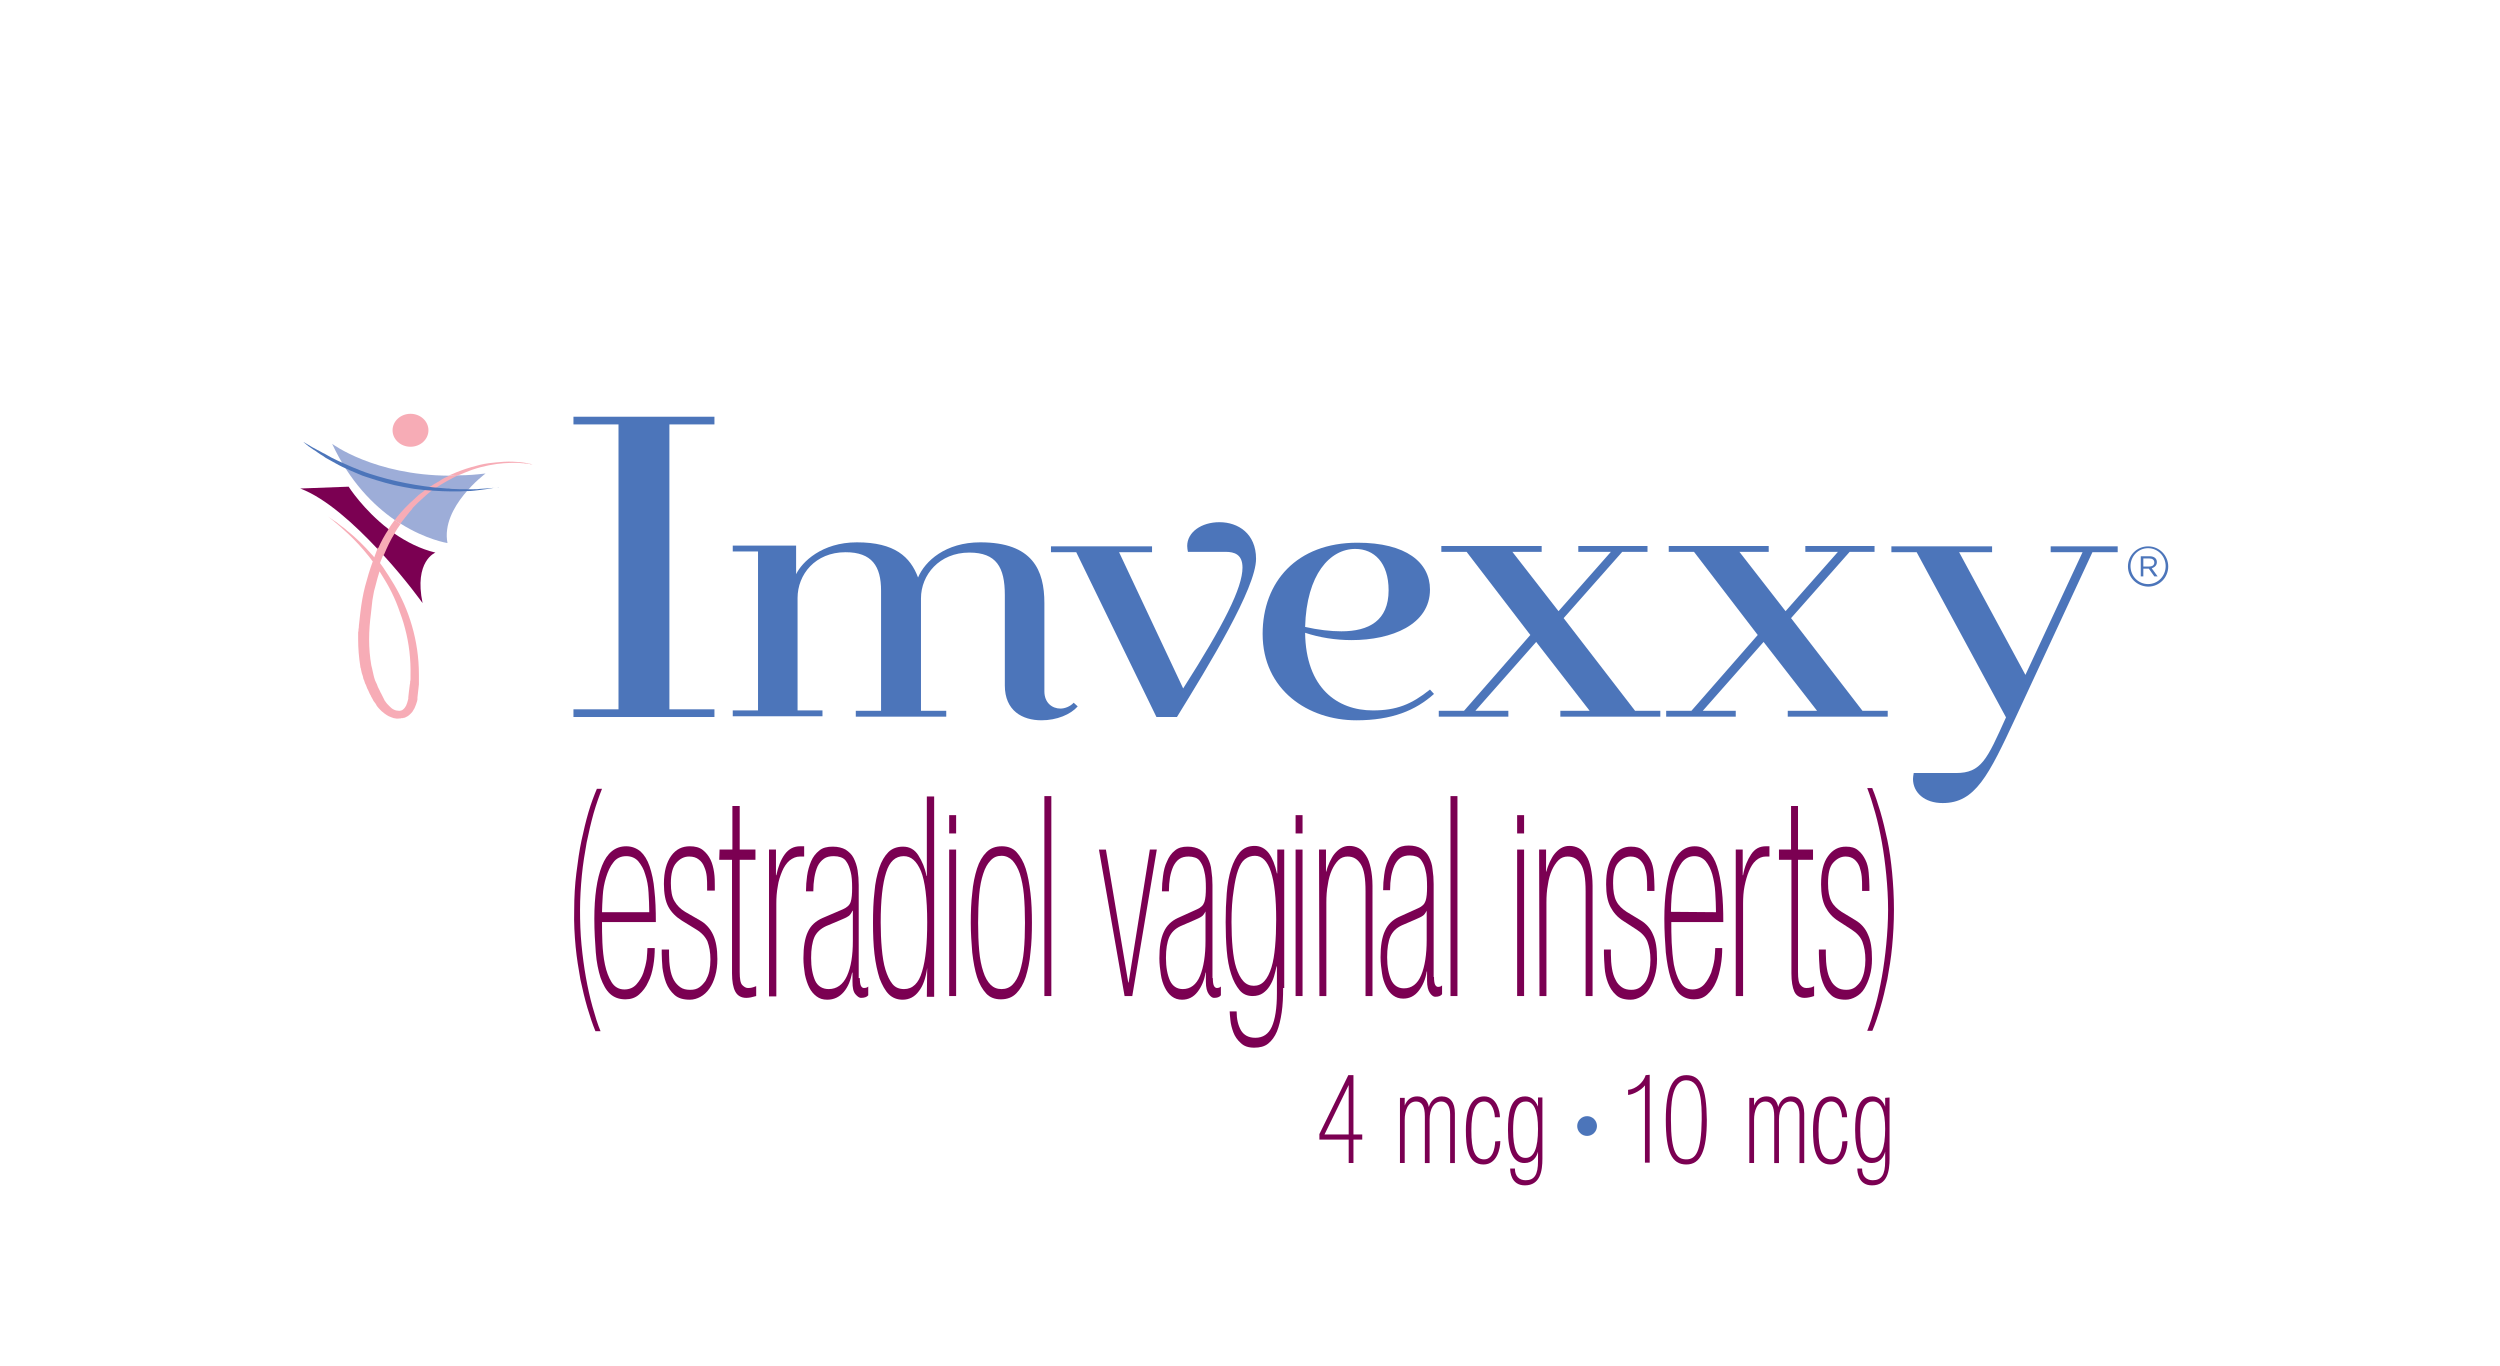<?xml version="1.0" encoding="utf-8"?>
<!-- Generator: Adobe Illustrator 23.0.3, SVG Export Plug-In . SVG Version: 6.00 Build 0)  -->
<svg version="1.1" id="Dual_Dose" xmlns="http://www.w3.org/2000/svg" xmlns:xlink="http://www.w3.org/1999/xlink" x="0px" y="0px"
	 viewBox="0 0 682.7 373" style="enable-background:new 0 0 682.7 373;" xml:space="preserve">
<style type="text/css">
	.st0{fill:#7B0052;}
	.st1{fill:#4C75BA;}
	.st2{fill:none;}
	.st3{fill:#9DADD8;}
	.st4{fill:#F7ACB6;}
</style>
<g>
	<path class="st0" d="M369.6,293.6h-1.4l-7.9,16.1v1.5h8v6.4h1.3v-6.4h2.4v-1.4h-2.4V293.6z M361.7,309.8l6.6-13.5v13.5H361.7z"/>
	<path class="st0" d="M393.7,299.4c-2,0-3.2,1.6-3.5,2.9c-0.4-1.9-1.4-2.9-3.2-2.9c-1.6,0-2.8,0.9-3.4,2.5v-2.1h-1.3v17.8h1.3v-11.8
		c0-2.4,0.8-5,3.1-5c1.6,0,2.4,1.3,2.4,4.1v12.7h1.3v-11.8c0-3.1,1.2-5,3.2-5c1.5,0,2.4,1.3,2.4,3.5v13.3h1.3V304
		C397.3,301,396,299.4,393.7,299.4z"/>
	<path class="st0" d="M408.3,311.7c0,0,0,4.9-3,4.9c-2.5,0-3.5-2.4-3.5-7.9c0-5.4,1.1-7.9,3.5-7.9s2.9,3.3,2.9,4.2v0.1h1.4V305
		c0-1.4-0.8-5.6-4.3-5.6c-3.3,0-5,3.1-5,9.2c0,4.4,0.5,9.4,4.8,9.4c3.8,0,4.6-4.5,4.6-6.3v-0.1L408.3,311.7L408.3,311.7z"/>
	<path class="st0" d="M420,302.2c-0.7-1.8-1.9-2.8-3.5-2.8c-4.2,0-4.7,4.9-4.7,9.2c0,6,1.5,9,4.5,9c2.3,0,3.3-1.6,3.7-3.1v2.6
		c0,3.7-1,5.2-3.4,5.2c-1.8,0-2.9-1.2-2.9-3.1v-0.1h-1.3v0.1c0,0.7,0.2,4.5,4,4.5c4.2,0,4.8-3.9,4.8-7.3v-16.7H420V302.2z
		 M420,308.3c0,5.3-1.1,7.9-3.4,7.9s-3.4-2.4-3.4-7.6c0-6.9,1.9-7.8,3.5-7.8C418.9,300.8,420,303.3,420,308.3z"/>
	<path class="st0" d="M449.4,293.6c-0.6,2-2.7,3.8-4.7,4h-0.1v1.4h0.1c1.5-0.2,3.5-1.3,4.5-2.6v21.1h1.3v-24L449.4,293.6
		L449.4,293.6z"/>
	<path class="st0" d="M460.5,293.6c-3.8,0-5.6,3.9-5.6,12.2c0,8.7,1.6,12.2,5.6,12.2c3.9,0,5.6-3.7,5.6-12.2
		C466,297,464.5,293.6,460.5,293.6z M460.5,316.6c-2.6,0-4.2-1.8-4.2-10.8c0-3.5,0-10.8,4.2-10.8s4.2,6.5,4.2,10.8
		C464.6,314.7,463,316.6,460.5,316.6z"/>
	<path class="st0" d="M489.1,299.4c-2,0-3.2,1.6-3.5,2.9c-0.4-1.9-1.4-2.9-3.2-2.9c-1.6,0-2.8,0.9-3.4,2.5v-2.1h-1.3v17.8h1.3v-11.8
		c0-2.4,0.8-5,3.1-5c1.6,0,2.4,1.3,2.4,4.1v12.7h1.3v-11.8c0-3.1,1.2-5,3.2-5c1.5,0,2.4,1.3,2.4,3.5v13.3h1.3V304
		C492.6,301,491.4,299.4,489.1,299.4z"/>
	<path class="st0" d="M503.1,311.7c0,0,0,4.9-3,4.9c-2.5,0-3.5-2.4-3.5-7.9c0-5.4,1.1-7.9,3.5-7.9s2.9,3.3,2.9,4.2v0.1h1.4V305
		c0-1.4-0.8-5.6-4.3-5.6c-3.3,0-5,3.1-5,9.2c0,4.4,0.5,9.4,4.8,9.4c3.8,0,4.6-4.5,4.6-6.3v-0.1L503.1,311.7L503.1,311.7z"/>
	<path class="st0" d="M514.8,299.8v2.4c-0.7-1.8-1.9-2.8-3.5-2.8c-4.2,0-4.7,4.9-4.7,9.2c0,6,1.5,9,4.5,9c2.3,0,3.3-1.6,3.7-3.1v2.6
		c0,3.7-1,5.2-3.4,5.2c-1.8,0-2.9-1.2-2.9-3.1v-0.1h-1.3v0.1c0,0.7,0.2,4.5,4,4.5c4.2,0,4.8-3.9,4.8-7.3v-16.7L514.8,299.8
		L514.8,299.8z M514.8,308.3c0,5.3-1.1,7.9-3.4,7.9c-2.3,0-3.4-2.4-3.4-7.6c0-6.9,1.9-7.8,3.5-7.8
		C513.7,300.8,514.8,303.3,514.8,308.3z"/>
</g>
<path class="st0" d="M162.6,281.6c-0.8-1.9-1.5-4.1-2.2-6.4c-0.7-2.4-1.3-4.9-1.9-7.7c-0.5-2.8-1-5.8-1.3-8.9
	c-0.3-3.2-0.5-6.5-0.4-10.1c0-3.5,0.2-6.9,0.6-10.1c0.4-3.2,0.8-6.1,1.4-8.9c0.6-2.8,1.2-5.3,1.9-7.7s1.5-4.5,2.3-6.4h1.4
	c-0.8,2-1.6,4.3-2.3,6.7c-0.7,2.5-1.3,5.1-1.9,8c-0.5,2.8-1,5.8-1.3,8.9c-0.3,3.1-0.5,6.3-0.5,9.5s0.1,6.4,0.4,9.5
	c0.3,3.1,0.7,6.1,1.2,8.9s1.1,5.5,1.8,8s1.4,4.8,2.2,6.7H162.6z"/>
<path class="st0" d="M164.4,251.8c0,1.6,0,3.5,0.1,5.6c0.1,2.1,0.3,4.1,0.7,6c0.4,1.9,1,3.5,1.8,4.8s2,2,3.5,2
	c1.4,0,2.5-0.5,3.3-1.4s1.5-2,1.9-3.2c0.4-1.2,0.7-2.4,0.9-3.7c0.1-1.3,0.2-2.3,0.2-3h2c0,1.5-0.1,3.1-0.4,4.8
	c-0.3,1.7-0.7,3.2-1.4,4.5c-0.6,1.4-1.5,2.5-2.5,3.4c-1,0.9-2.3,1.3-3.7,1.3c-1.7,0-3.1-0.5-4.2-1.5c-1.1-1-1.9-2.5-2.6-4.4
	c-0.6-1.9-1.1-4.2-1.3-6.9s-0.4-5.8-0.4-9.2c0-6.1,0.7-11,2.1-14.5c1.4-3.5,3.6-5.3,6.6-5.3c1.5,0,2.8,0.5,3.9,1.4
	c1,0.9,1.9,2.3,2.5,4.1s1.1,4,1.3,6.5c0.3,2.6,0.4,5.5,0.4,8.7L164.4,251.8L164.4,251.8z M177.3,249.1c0-1.8-0.1-3.6-0.2-5.4
	c-0.1-1.8-0.4-3.4-0.9-4.9c-0.4-1.5-1.1-2.6-1.9-3.6c-0.8-0.9-1.9-1.4-3.3-1.4c-1.5,0-2.7,0.6-3.5,1.7c-0.9,1.1-1.5,2.5-2,4.1
	s-0.8,3.3-0.9,5c-0.1,1.8-0.2,3.3-0.2,4.5L177.3,249.1L177.3,249.1z"/>
<path class="st0" d="M193.1,243.3v-1.1c0-0.9,0-1.8-0.1-2.8s-0.3-1.8-0.7-2.7c-0.3-0.8-0.8-1.5-1.5-2c-0.6-0.5-1.5-0.8-2.6-0.8
	c-1.4,0-2.5,0.6-3.5,1.7c-1,1.1-1.5,3-1.5,5.6c0,2.1,0.3,3.8,1,4.9c0.7,1.2,1.6,2.1,2.9,2.9l4,2.3c1.6,0.9,2.8,2.2,3.6,3.9
	c0.8,1.7,1.2,3.9,1.2,6.7c0,1.7-0.2,3.2-0.6,4.6c-0.4,1.4-0.9,2.5-1.6,3.5c-0.7,1-1.5,1.7-2.4,2.2s-1.9,0.8-2.9,0.8
	c-1.8,0-3.2-0.4-4.2-1.3s-1.8-2-2.3-3.3c-0.5-1.3-0.8-2.7-1-4.1c-0.1-1.5-0.2-2.8-0.2-3.9v-1.1h2v1.3c0,1.4,0.1,2.7,0.3,3.9
	s0.5,2.2,1,3.1c0.5,0.9,1.1,1.5,1.8,2s1.6,0.7,2.7,0.7c1,0,1.8-0.2,2.5-0.7s1.2-1.1,1.7-1.8c0.4-0.8,0.8-1.6,1-2.6s0.3-2,0.3-3.2
	c0-1.9-0.3-3.5-0.8-4.9c-0.6-1.3-1.6-2.4-3.1-3.3l-3.9-2.4c-1.6-1-2.9-2.3-3.7-3.8s-1.2-3.6-1.2-6.2c0-3.4,0.7-5.9,2-7.7
	s3-2.6,5.1-2.6c1.4,0,2.6,0.3,3.5,1s1.6,1.6,2.1,2.6s0.8,2.2,1,3.5s0.2,2.6,0.2,3.8v1.2h-2.1V243.3z"/>
<path class="st0" d="M196.5,232h3.5v-11.9h2V232h4.3v2.8H202v30.6c0,1.9,0.2,3.1,0.7,3.6s1,0.8,1.5,0.8c0.4,0,0.8,0,1.1-0.1
	c0.4-0.1,0.7-0.2,1.2-0.4v2.7c-1,0.3-1.9,0.5-2.7,0.5c-1.4,0-2.4-0.6-3-1.7s-0.9-2.8-0.9-5v-31h-3.5L196.5,232L196.5,232z"/>
<path class="st0" d="M209.9,232h2v7h0.1c0.5-2.3,1.2-4.2,2.3-5.7s2.5-2.2,4.2-2.2h1.1v2.8h-1.1c-1.1,0-2,0.4-2.9,1.1
	c-0.8,0.7-1.5,1.7-2,2.9s-1,2.6-1.2,4.1c-0.3,1.6-0.4,3.1-0.4,4.8v25.3h-2V232H209.9z"/>
<path class="st0" d="M234.8,267.1c0,1,0.1,1.7,0.3,2.1c0.2,0.4,0.5,0.6,0.8,0.6c0.5,0,0.9-0.1,1.2-0.4v2.4c-0.4,0.5-1.1,0.7-2,0.7
	c-0.4,0-0.9-0.3-1.5-1c-0.6-0.7-0.8-1.8-0.8-3.4v-2.5h-0.1c-0.4,2.1-1.1,3.9-2.3,5.3c-1.2,1.4-2.7,2.1-4.5,2.1
	c-1.2,0-2.1-0.3-2.9-0.9c-0.8-0.6-1.5-1.4-2-2.4s-0.9-2.2-1.2-3.6c-0.2-1.4-0.4-2.8-0.4-4.4c0-3.1,0.4-5.5,1.2-7.2
	c0.8-1.8,2.2-3,4-3.8l5.6-2.4c1.1-0.5,1.8-1.1,2.1-2s0.4-2.2,0.4-3.8c0-1.8-0.1-3.3-0.4-4.4c-0.3-1.1-0.6-2-1.1-2.7
	c-0.4-0.7-1-1.1-1.6-1.3s-1.2-0.3-1.9-0.3c-1.1,0-2,0.2-2.7,0.7s-1.3,1.2-1.7,2c-0.4,0.9-0.7,1.9-0.9,3.1c-0.2,1.2-0.3,2.4-0.3,3.8
	h-2c0-1.4,0.1-2.8,0.3-4.2c0.2-1.5,0.6-2.8,1.1-4s1.3-2.2,2.2-2.9c0.9-0.8,2.2-1.1,3.7-1.1c1.4,0,2.6,0.3,3.5,0.8
	c0.9,0.6,1.7,1.3,2.2,2.3s0.9,2.1,1.1,3.4s0.3,2.6,0.3,4v25.4H234.8z M232.8,248.7L232.8,248.7c-0.4,0.8-0.8,1.4-1.3,1.6
	c-0.4,0.3-1.2,0.6-2.1,1l-3.8,1.6c-1.5,0.7-2.6,1.7-3.2,3c-0.6,1.4-0.9,3.3-0.9,5.7c0,2.6,0.4,4.6,1.1,6.2c0.7,1.5,2,2.3,3.7,2.3
	c2.2,0,3.9-1.2,5-3.6c1.1-2.4,1.6-5.6,1.6-9.6v-8.2H232.8z"/>
<path class="st0" d="M253.2,264.3L253.2,264.3c-0.4,2.8-1.1,4.9-2.3,6.4c-1.1,1.5-2.6,2.3-4.4,2.3c-1.5,0-2.8-0.5-3.8-1.5
	s-1.8-2.5-2.5-4.3c-0.6-1.9-1.1-4.1-1.4-6.7c-0.3-2.6-0.4-5.4-0.4-8.5s0.1-5.9,0.4-8.4c0.2-2.6,0.7-4.7,1.3-6.6
	c0.6-1.8,1.5-3.3,2.5-4.3s2.4-1.5,4-1.5c1.8,0,3.2,0.8,4.2,2.4c1,1.6,1.8,3.4,2.2,5.6h0.1v-21.7h2v54.7h-2L253.2,264.3L253.2,264.3z
	 M240.5,251.9c0,2.5,0.1,4.9,0.3,7.1s0.5,4.2,1,5.8c0.5,1.6,1.1,2.9,1.9,3.9c0.8,1,1.9,1.4,3.2,1.4c2.3,0,4-1.6,4.9-4.8
	c1-3.2,1.4-7.7,1.4-13.5c0-6.5-0.6-11.2-1.7-13.9c-1.2-2.8-2.7-4.1-4.7-4.1c-2.3,0-3.9,1.5-4.8,4.4
	C241,241.3,240.5,245.8,240.5,251.9z"/>
<path class="st0" d="M259.2,222.6h1.9v5h-1.9V222.6z M259.2,232h1.9v40h-1.9V232z"/>
<path class="st0" d="M281.8,252c0,2.9-0.1,5.6-0.4,8.1c-0.2,2.5-0.7,4.7-1.3,6.7c-0.6,1.9-1.5,3.4-2.6,4.5c-1.1,1.1-2.5,1.6-4.2,1.6
	c-1.6,0-3-0.5-4-1.6c-1-1.1-1.9-2.6-2.5-4.5c-0.6-1.9-1-4.1-1.3-6.7c-0.2-2.5-0.4-5.2-0.4-8.1c0-2.9,0.1-5.6,0.4-8.1
	c0.2-2.5,0.7-4.8,1.3-6.7c0.6-1.9,1.5-3.4,2.6-4.5s2.5-1.6,4.2-1.6c1.6,0,3,0.5,4,1.6s1.9,2.6,2.5,4.5s1,4.1,1.3,6.7
	C281.7,246.4,281.8,249.1,281.8,252z M279.9,252c0-2.9-0.1-5.4-0.3-7.7c-0.2-2.2-0.6-4.1-1.1-5.7c-0.5-1.5-1.2-2.7-2-3.6
	c-0.8-0.8-1.8-1.3-3-1.3s-2.2,0.4-3,1.3c-0.8,0.8-1.5,2-2,3.6c-0.5,1.5-0.9,3.4-1.1,5.7s-0.3,4.8-0.3,7.7c0,2.8,0.1,5.4,0.3,7.6
	c0.2,2.3,0.6,4.2,1.1,5.7c0.5,1.6,1.2,2.8,2,3.6c0.8,0.8,1.8,1.2,3,1.2s2.2-0.4,3-1.2c0.8-0.8,1.5-2,2-3.6c0.5-1.6,0.9-3.5,1.1-5.7
	C279.8,257.4,279.9,254.9,279.9,252z"/>
<path class="st0" d="M285.2,217.4h1.9V272h-1.9V217.4z"/>
<path class="st0" d="M307.1,272l-7-40h1.9l6.1,36.3h0.1L314,232h1.9l-6.7,40H307.1z"/>
<path class="st0" d="M331.2,267.1c0,1,0.1,1.7,0.3,2.1c0.2,0.4,0.5,0.6,0.8,0.6c0.4,0,0.8-0.1,1.1-0.4v2.4c-0.4,0.5-1,0.7-1.9,0.7
	c-0.4,0-0.9-0.3-1.4-1c-0.5-0.7-0.8-1.8-0.8-3.4v-2.5h-0.1c-0.3,2.1-1.1,3.9-2.2,5.3c-1.1,1.4-2.5,2.1-4.2,2.1c-1.1,0-2-0.3-2.8-0.9
	c-0.8-0.6-1.4-1.4-1.9-2.4s-0.9-2.2-1.1-3.6c-0.2-1.4-0.4-2.8-0.4-4.4c0-3.1,0.4-5.5,1.2-7.2c0.8-1.8,2.1-3,3.8-3.8l5.3-2.4
	c1.1-0.5,1.7-1.1,2-2s0.4-2.2,0.4-3.8c0-1.8-0.1-3.3-0.4-4.4c-0.2-1.1-0.6-2-1-2.6c-0.4-0.7-0.9-1.1-1.5-1.3s-1.2-0.3-1.8-0.3
	c-1,0-1.9,0.2-2.6,0.7s-1.2,1.2-1.6,2c-0.4,0.9-0.7,1.9-0.9,3c-0.2,1.2-0.3,2.4-0.3,3.8h-1.9c0-1.4,0.1-2.8,0.3-4.2
	c0.2-1.5,0.5-2.8,1.1-4c0.5-1.2,1.2-2.2,2.1-2.9c0.9-0.8,2.1-1.1,3.5-1.1s2.5,0.3,3.4,0.8c0.9,0.6,1.6,1.3,2.1,2.3s0.9,2.1,1,3.4
	c0.2,1.3,0.3,2.6,0.3,4v25.4H331.2z M329.3,248.7L329.3,248.7c-0.4,0.8-0.8,1.4-1.2,1.6c-0.4,0.3-1.1,0.6-2,1l-3.7,1.6
	c-1.5,0.7-2.5,1.7-3.1,3c-0.6,1.4-0.9,3.3-0.9,5.7c0,2.6,0.4,4.6,1.1,6.2c0.7,1.5,1.9,2.3,3.5,2.3c2.1,0,3.7-1.2,4.7-3.6
	c1-2.4,1.5-5.6,1.5-9.6v-8.2H329.3z"/>
<path class="st0" d="M350.4,269.8c0,2.4-0.1,4.7-0.4,6.7s-0.7,3.7-1.3,5.2c-0.6,1.4-1.4,2.5-2.4,3.3s-2.3,1.1-3.8,1.1
	c-1.6,0-2.8-0.4-3.7-1.3c-0.9-0.8-1.6-1.8-2-2.9c-0.4-1.1-0.7-2.2-0.8-3.3c-0.1-1.1-0.2-1.9-0.2-2.4h1.9c0,2.1,0.4,3.8,1.2,5.2
	c0.8,1.3,2.1,2,3.9,2c2.1,0,3.6-1,4.5-3s1.4-5,1.4-9.2v-7.3h-0.1c-0.2,0.9-0.4,1.8-0.7,2.8c-0.3,1-0.7,1.8-1.2,2.6s-1.1,1.4-1.8,1.9
	c-0.7,0.5-1.7,0.8-2.8,0.8c-1.5,0-2.7-0.5-3.6-1.6c-0.9-1.1-1.7-2.5-2.3-4.4c-0.6-1.8-1-4-1.2-6.4c-0.2-2.4-0.3-5-0.3-7.8
	s0.1-5.4,0.3-7.9c0.2-2.5,0.6-4.7,1.2-6.6c0.6-1.9,1.4-3.4,2.4-4.6c1-1.1,2.3-1.7,4-1.7c1.6,0,2.9,0.7,3.9,2c1,1.4,1.7,3.2,2.2,5.5
	h0.1V232h1.9v37.8H350.4z M336.3,251.8c0,2.5,0.1,4.9,0.3,7c0.2,2.1,0.5,4,1,5.5s1.1,2.7,1.9,3.6c0.8,0.9,1.8,1.3,2.9,1.3
	s2.1-0.4,2.9-1.3c0.8-0.9,1.4-2.1,1.9-3.7c0.5-1.6,0.8-3.5,1-5.7c0.2-2.2,0.3-4.7,0.3-7.4c0-11.6-1.9-17.4-5.8-17.4
	c-1,0-1.9,0.3-2.7,0.9c-0.8,0.6-1.4,1.6-1.9,3s-0.9,3.3-1.2,5.5C336.5,245.6,336.3,248.4,336.3,251.8z"/>
<path class="st0" d="M353.8,222.6h1.9v5h-1.9V222.6z M353.8,232h1.9v40h-1.9V232z"/>
<path class="st0" d="M360.2,232h1.9v6h0.1c0.2-0.9,0.5-1.7,0.9-2.6c0.4-0.8,0.8-1.6,1.3-2.2c0.5-0.6,1.1-1.2,1.8-1.6
	c0.7-0.4,1.4-0.6,2.3-0.6s1.7,0.2,2.5,0.6c0.8,0.4,1.4,1.1,2,2s1,2,1.3,3.4s0.5,3,0.5,4.9V272h-1.9v-28.6c0-3.6-0.4-6-1.3-7.4
	s-2-2.1-3.6-2.1c-0.9,0-1.8,0.3-2.5,1s-1.3,1.6-1.8,2.7c-0.5,1.1-0.9,2.5-1.1,4c-0.3,1.5-0.4,3.2-0.4,4.9V272h-1.9L360.2,232
	L360.2,232z"/>
<path class="st0" d="M391.6,266.8c0,1,0.1,1.7,0.3,2.1c0.2,0.4,0.5,0.6,0.8,0.6c0.4,0,0.8-0.1,1.1-0.4v2.4c-0.4,0.5-1,0.7-1.9,0.7
	c-0.4,0-0.9-0.3-1.4-1s-0.8-1.8-0.8-3.4v-2.5h-0.1c-0.3,2.1-1.1,3.9-2.2,5.3c-1.1,1.4-2.5,2.1-4.2,2.1c-1.1,0-2-0.3-2.8-0.9
	c-0.8-0.6-1.4-1.4-1.9-2.4s-0.9-2.2-1.1-3.6c-0.2-1.4-0.4-2.8-0.4-4.4c0-3.1,0.4-5.5,1.2-7.2c0.8-1.8,2.1-3,3.8-3.8l5.3-2.4
	c1.1-0.5,1.7-1.1,2-2s0.4-2.2,0.4-3.8c0-1.8-0.1-3.3-0.4-4.4c-0.2-1.1-0.6-2-1-2.6c-0.4-0.7-0.9-1.1-1.5-1.3s-1.2-0.3-1.8-0.3
	c-1,0-1.9,0.2-2.6,0.7s-1.2,1.2-1.6,2c-0.4,0.9-0.7,1.9-0.9,3c-0.2,1.2-0.3,2.4-0.3,3.8h-1.9c0-1.4,0.1-2.8,0.3-4.2
	c0.2-1.5,0.5-2.8,1.1-4c0.5-1.2,1.2-2.2,2.1-2.9c0.9-0.8,2.1-1.1,3.5-1.1s2.5,0.3,3.4,0.8c0.9,0.6,1.6,1.3,2.1,2.3s0.9,2.1,1,3.4
	c0.2,1.3,0.3,2.6,0.3,4v25.4H391.6z M389.7,248.5L389.7,248.5c-0.4,0.8-0.8,1.4-1.2,1.6c-0.4,0.3-1.1,0.6-2,1l-3.7,1.6
	c-1.5,0.7-2.5,1.7-3.1,3c-0.6,1.4-0.9,3.3-0.9,5.7c0,2.6,0.4,4.6,1.1,6.2c0.7,1.5,1.9,2.3,3.5,2.3c2.1,0,3.7-1.2,4.7-3.6
	c1-2.4,1.5-5.6,1.5-9.6v-8.2H389.7z"/>
<path class="st0" d="M396.1,217.4h1.9V272h-1.9V217.4z"/>
<path class="st0" d="M414.3,222.6h1.9v5h-1.9V222.6z M414.3,232h1.9v40h-1.9V232z"/>
<path class="st0" d="M420.3,232h1.9v6h0.1c0.2-0.9,0.5-1.7,0.9-2.6c0.4-0.8,0.8-1.6,1.3-2.2c0.5-0.6,1.1-1.2,1.8-1.6
	c0.7-0.4,1.4-0.6,2.3-0.6s1.7,0.2,2.5,0.6c0.8,0.4,1.4,1.1,2,2s1,2,1.3,3.4s0.5,3,0.5,4.9V272H433v-28.6c0-3.6-0.4-6-1.3-7.4
	s-2-2.1-3.6-2.1c-0.9,0-1.8,0.3-2.5,1s-1.3,1.6-1.8,2.7c-0.5,1.1-0.9,2.5-1.1,4c-0.3,1.5-0.4,3.2-0.4,4.9V272h-1.9L420.3,232
	L420.3,232z"/>
<path class="st0" d="M449.8,243.3v-1.1c0-0.9,0-1.8-0.1-2.8s-0.3-1.8-0.6-2.7c-0.3-0.8-0.8-1.5-1.4-2s-1.4-0.8-2.4-0.8
	c-1.3,0-2.4,0.6-3.4,1.7c-1,1.1-1.4,3-1.4,5.6c0,2.1,0.3,3.8,0.9,4.9c0.6,1.2,1.6,2.1,2.8,2.9l3.8,2.3c1.5,0.9,2.7,2.2,3.4,3.9
	c0.8,1.7,1.1,3.9,1.1,6.7c0,1.7-0.2,3.2-0.6,4.6c-0.4,1.4-0.9,2.5-1.5,3.5s-1.4,1.7-2.3,2.2s-1.8,0.8-2.8,0.8c-1.7,0-3.1-0.4-4-1.3
	c-1-0.9-1.7-2-2.2-3.3c-0.5-1.3-0.8-2.7-0.9-4.1c-0.1-1.5-0.2-2.8-0.2-3.9v-1.1h1.9v1.3c0,1.4,0.1,2.7,0.3,3.9s0.5,2.2,1,3.1
	c0.4,0.9,1,1.5,1.7,2s1.6,0.7,2.6,0.7c0.9,0,1.7-0.2,2.4-0.7c0.6-0.5,1.2-1.1,1.6-1.8c0.4-0.8,0.7-1.6,0.9-2.6c0.2-1,0.3-2,0.3-3.1
	c0-1.9-0.3-3.5-0.8-4.9c-0.5-1.3-1.5-2.4-2.9-3.3l-3.7-2.4c-1.6-1-2.7-2.3-3.5-3.8s-1.2-3.6-1.2-6.2c0-3.4,0.6-5.9,1.9-7.7
	s2.9-2.6,4.9-2.6c1.4,0,2.5,0.3,3.3,1s1.5,1.6,2,2.6s0.8,2.2,0.9,3.5s0.2,2.6,0.2,3.8v1.2L449.8,243.3L449.8,243.3z"/>
<path class="st0" d="M508.5,243.3v-1.1c0-0.9,0-1.8-0.1-2.8s-0.3-1.8-0.6-2.7c-0.3-0.8-0.8-1.5-1.4-2s-1.4-0.8-2.4-0.8
	c-1.3,0-2.4,0.6-3.4,1.7c-1,1.1-1.4,3-1.4,5.6c0,2.1,0.3,3.8,0.9,4.9c0.6,1.2,1.6,2.1,2.8,2.9l3.8,2.3c1.5,0.9,2.7,2.2,3.4,3.9
	c0.8,1.7,1.1,3.9,1.1,6.7c0,1.7-0.2,3.2-0.6,4.6c-0.4,1.4-0.9,2.5-1.5,3.5s-1.4,1.7-2.3,2.2S505,273,504,273c-1.7,0-3.1-0.4-4-1.3
	c-1-0.9-1.7-2-2.2-3.3c-0.5-1.3-0.8-2.7-0.9-4.1c-0.1-1.5-0.2-2.8-0.2-3.9v-1.1h1.9v1.3c0,1.4,0.1,2.7,0.3,3.9
	c0.2,1.2,0.5,2.2,1,3.1c0.4,0.9,1,1.5,1.7,2s1.6,0.7,2.6,0.7c0.9,0,1.7-0.2,2.4-0.7c0.6-0.5,1.2-1.1,1.6-1.8
	c0.4-0.8,0.7-1.6,0.9-2.6c0.2-1,0.3-2,0.3-3.1c0-1.9-0.3-3.5-0.8-4.9c-0.5-1.3-1.5-2.4-2.9-3.3l-3.7-2.4c-1.6-1-2.7-2.3-3.5-3.8
	s-1.2-3.6-1.2-6.2c0-3.4,0.6-5.9,1.9-7.7s2.9-2.6,4.9-2.6c1.4,0,2.5,0.3,3.3,1c0.9,0.7,1.5,1.6,2,2.6s0.8,2.2,0.9,3.5
	s0.2,2.6,0.2,3.8v1.2L508.5,243.3L508.5,243.3z"/>
<path class="st0" d="M456.4,251.8c0,1.6,0,3.5,0.1,5.6c0.1,2.1,0.3,4.1,0.6,6c0.4,1.9,0.9,3.5,1.7,4.8c0.8,1.3,1.9,2,3.4,2
	c1.3,0,2.4-0.5,3.2-1.4c0.8-0.9,1.4-2,1.9-3.2c0.4-1.2,0.7-2.4,0.9-3.7c0.1-1.3,0.2-2.3,0.2-3h1.9c0,1.5-0.1,3.1-0.4,4.8
	c-0.3,1.7-0.7,3.2-1.3,4.5c-0.6,1.4-1.4,2.5-2.4,3.4c-1,0.9-2.2,1.3-3.6,1.3c-1.6,0-2.9-0.5-4-1.5c-1-1-1.8-2.5-2.4-4.4
	s-1-4.2-1.3-6.9c-0.2-2.7-0.4-5.8-0.4-9.2c0-6.1,0.7-10.9,2-14.5c1.4-3.5,3.5-5.3,6.3-5.3c1.5,0,2.7,0.5,3.7,1.4s1.8,2.3,2.4,4.1
	s1,4,1.3,6.5c0.3,2.6,0.4,5.5,0.4,8.7L456.4,251.8L456.4,251.8z M468.6,249.1c0-1.8-0.1-3.6-0.2-5.4c-0.1-1.8-0.4-3.4-0.8-4.9
	c-0.4-1.4-1-2.6-1.8-3.6c-0.8-0.9-1.8-1.4-3.1-1.4c-1.4,0-2.5,0.6-3.4,1.7c-0.8,1.1-1.5,2.5-1.9,4c-0.5,1.6-0.7,3.3-0.9,5
	c-0.1,1.7-0.2,3.2-0.2,4.5L468.6,249.1L468.6,249.1z"/>
<path class="st0" d="M474,232h1.9v7h0.1c0.4-2.3,1.2-4.2,2.2-5.7s2.3-2.2,4-2.2h1v2.8h-1c-1,0-1.9,0.4-2.7,1.1
	c-0.8,0.7-1.4,1.7-1.9,2.9s-0.9,2.6-1.2,4.1c-0.3,1.5-0.4,3.1-0.4,4.8V272h-2V232z"/>
<path class="st0" d="M485.7,232h3.4v-11.9h1.9V232h4.1v2.8H491v30.6c0,1.9,0.2,3.1,0.7,3.6c0.4,0.5,0.9,0.8,1.5,0.8
	c0.4,0,0.7,0,1.1-0.1c0.3,0,0.7-0.2,1.1-0.4v2.7c-0.9,0.3-1.8,0.5-2.6,0.5c-1.3,0-2.3-0.6-2.8-1.7s-0.8-2.8-0.8-5v-31h-3.4V232
	H485.7z"/>
<path class="st0" d="M511.3,215.3c0.8,1.9,1.5,4.1,2.2,6.4c0.7,2.4,1.3,4.9,1.9,7.7c0.6,2.8,1,5.8,1.3,8.9c0.3,3.2,0.5,6.5,0.5,10.1
	s-0.2,6.9-0.5,10.1s-0.8,6.2-1.3,8.9c-0.6,2.8-1.2,5.4-1.9,7.7c-0.7,2.4-1.4,4.5-2.2,6.4h-1.4c0.8-2,1.5-4.2,2.2-6.7
	c0.7-2.5,1.3-5.2,1.8-8s0.9-5.8,1.2-8.9s0.5-6.3,0.5-9.5s-0.2-6.4-0.5-9.5s-0.7-6.1-1.2-8.9c-0.5-2.8-1.1-5.5-1.8-8
	s-1.4-4.7-2.2-6.8h1.4V215.3z"/>
<path class="st1" d="M156.6,195.8v-2.1h12.3v-77.8h-12.3v-2.1h38.5v2.1h-12.3v77.8h12.3v2.1L156.6,195.8L156.6,195.8z"/>
<path class="st1" d="M285.2,188.8c0,3.1,2.1,4.7,4.4,4.7c1.2,0,2.7-0.6,3.6-1.6l1.1,1c-1.9,2.2-5.7,3.8-9.9,3.8
	c-5.2,0-10-2.6-10-9.5v-24.7c0-7.6-2.3-11.6-9.7-11.6c-8.2,0-13.2,6.1-13.2,12.5v30.7h6.9v1.6h-24.7v-1.6h6.9v-32.8
	c0-6.7-2.5-10.5-9.7-10.5c-8.3,0-13.1,6.1-13.1,12.5V194h6.8v1.6h-24.5V194h6.9v-43.4h-6.9V149h17.3v7.8c1.6-3.3,7-8.7,16.6-8.7
	c10.4,0,14.6,4,16.7,9.6c1.9-4.5,7.5-9.6,17-9.6c14.3,0,17.5,7.6,17.5,16.6V188.8z"/>
<path class="st1" d="M305.6,150.8l17.5,37.2c11.1-17.4,16.2-27.5,16.2-33c0-3.6-2.2-4.3-4.6-4.3h-10.3c-0.1-0.5-0.2-1.1-0.2-1.6
	c0-3.8,3.9-6.5,8.8-6.5c5.1,0,10,3.1,10,10c0,8-12.8,28.9-21.6,43.2h-5.6l-21.9-45H287v-1.6h27.6v1.6H305.6z"/>
<path class="st1" d="M390.5,161c0,9.6-10.5,13.8-21.4,13.8c-4.4,0-8.8-0.7-12.7-2c0.2,15.1,8.8,21.2,18.5,21.2
	c6.4,0,10.5-1.6,15.6-5.7l1.1,1.2c-5,4.5-11.5,7.2-21.2,7.2c-13.2,0-25.6-8.3-25.6-23.6c0-14.2,9.3-24.9,25.9-24.9
	C384,148.2,390.5,153.6,390.5,161z M356.4,171.2c3.5,0.8,7,1.2,9.9,1.2c7.5,0,12.9-2.9,12.9-11.2c0-7.6-4-11.3-9.1-11.3
	C363.2,149.9,356.8,156.8,356.4,171.2z"/>
<path class="st1" d="M411.9,194.1v1.6h-19v-1.6h6.9l18.1-20.7l-17.4-22.7h-6.9v-1.6H421v1.6h-8l12.6,16.2l14.3-16.2H431v-1.6h18.9
	v1.6H443l-16,18.1l19.5,25.3h6.9v1.6h-27.3v-1.6h8l-14.6-18.8l-16.6,18.8L411.9,194.1L411.9,194.1z"/>
<path class="st1" d="M474,194.1v1.6h-19v-1.6h6.9l18.1-20.7l-17.4-22.7h-6.9v-1.6H483v1.6h-8l12.6,16.2l14.3-16.2H493v-1.6h18.9v1.6
	h-6.8l-16,18.1l19.5,25.3h6.9v1.6h-27.3v-1.6h8l-14.6-18.8L465,194.1L474,194.1L474,194.1z"/>
<path class="st1" d="M523.4,150.8h-6.9v-1.6H544v1.6h-9l18.1,33.5l15.6-33.5H560v-1.6h18.3v1.6h-6.9l-20.9,45
	c-7.5,16.1-11.1,23.5-20,23.5c-5,0-8.1-2.9-8.1-6.6c0-0.5,0.1-1,0.2-1.6h11.5c7,0,8.5-3.7,13.7-15.2L523.4,150.8z"/>
<circle class="st1" cx="433.4" cy="307.5" r="2.7"/>
<path class="st2" d="M43,194.2L43,194.2L43,194.2C42.9,194.3,43,194.2,43,194.2z"/>
<g>
	<path class="st0" d="M118.9,150.9c-4.2-1-8-3-11.2-5.2c-0.5-0.4-1.1-0.8-1.6-1.2c-6.9-5.3-10.9-11.6-10.9-11.6L82,133.4
		c7.1,2.7,14.8,9.8,21.1,16.5c0.5,0.6,1.1,1.2,1.6,1.7c6.3,6.9,10.7,13.1,10.7,13.1C113,153.2,118.9,150.9,118.9,150.9z"/>
	<path class="st3" d="M132.6,129.3c-2.5,0.3-4.9,0.5-7.2,0.5c-0.9,0-1.9,0.1-2.7,0.1c-20.5-0.1-32-8.7-32-8.7
		c4.8,10.3,11.3,16.8,17.1,20.8c0.5,0.4,1.1,0.7,1.6,1c7,4.4,12.8,5.3,12.8,5.3C120.3,138.4,132.6,129.3,132.6,129.3z"/>
	<ellipse class="st4" cx="112.1" cy="117.5" rx="4.9" ry="4.5"/>
	<g>
		<path class="st4" d="M107.8,142L107.8,142L107.8,142c-0.6,0.8-1.2,1.6-1.7,2.5c0.5,0.4,1,0.8,1.6,1.2c0.5-0.9,1.1-1.8,1.7-2.6l0,0
			l0,0l0,0C108.9,142.7,108.3,142.4,107.8,142z"/>
		<path class="st4" d="M102.2,152.2c-0.2-0.3-0.5-0.6-0.7-0.8c-2.1-2.4-4.2-4.4-6-5.9c-0.5-0.4-0.9-0.7-1.3-1.1
			c-0.4-0.3-0.8-0.6-1.2-0.9c-0.4-0.3-0.7-0.5-1-0.8c-0.3-0.2-0.6-0.4-0.9-0.6c-1.1-0.7-1.6-1.1-1.6-1.1s0.5,0.4,1.5,1.2
			c1,0.8,2.4,2,4.1,3.6s3.6,3.6,5.6,6.1c0.2,0.3,0.5,0.6,0.7,0.9c0.1,0.2,0.2,0.3,0.4,0.5l0,0c-0.8,2.2-1.5,4.5-2.1,6.8
			s-1,4.7-1.3,7.2c0,0.3-0.1,0.6-0.1,0.9c0,0.3-0.1,0.6-0.1,0.9c-0.1,0.6-0.1,1.2-0.2,1.8c0,0.3,0,0.6-0.1,0.9c0,0.3,0,0.6-0.1,0.9
			c0,0.3,0,0.6,0,0.9c0,0.3,0,0.6,0,0.9c0,2.5,0.2,5,0.6,7.5v0.2l0.1,0.2l0.1,0.5c0.1,0.3,0.1,0.6,0.2,0.9l0.3,0.9l0.1,0.5
			c0,0.2,0.1,0.3,0.2,0.5l0.3,0.9c0,0.1,0.1,0.2,0.1,0.2l0.1,0.2l0.2,0.5c0.1,0.3,0.2,0.6,0.4,0.9l0.4,0.9l0.2,0.4
			c0.1,0.1,0.2,0.3,0.2,0.4l0.5,0.9c0,0.1,0.1,0.1,0.1,0.2l0.1,0.2l0.3,0.4l0.3,0.4l0.1,0.2l0.1,0.1c0,0,0,0,0,0.1l0,0
			c0.4,0.6,0.9,1.1,1.4,1.6c0.6,0.5,1.2,1,2,1.4c0.4,0.2,0.8,0.3,1.3,0.5c0.5,0.1,1,0.2,1.5,0.1c0.2,0,0.5,0,0.7-0.1h0.2h0.1
			c0,0,0.2-0.1,0.1,0l0.2-0.1h0.1c0,0,0,0,0.1,0l0.2-0.1l0.2-0.1c0.1,0,0.1-0.1,0.2-0.1c0.2-0.1,0.4-0.2,0.6-0.4
			c0.4-0.3,0.6-0.6,0.9-0.9c0.1-0.2,0.2-0.3,0.3-0.5c0.1-0.2,0.2-0.3,0.3-0.5c0.3-0.6,0.5-1.3,0.7-1.9c0-0.2,0.1-0.3,0.1-0.5v-0.2
			v-0.1v-0.1v-0.1c0-0.3,0.1-0.6,0.1-0.9c0-0.3,0.1-0.6,0.1-0.9c0-0.3,0.1-0.6,0.1-0.9c0-0.3,0.1-0.6,0.1-0.9c0-0.3,0-0.6,0-0.9
			c0-0.3,0-0.6,0-0.9c0-0.3,0-0.6,0-0.9c0-4.7-0.7-9.2-1.9-13.3c-1.2-4.2-2.9-7.9-4.9-11.3c-1-1.7-2-3.2-3-4.7
			c-0.3-0.4-0.5-0.7-0.8-1.1c0,0,0,0,0-0.1s0.1-0.2,0.1-0.3c0.3-0.8,0.6-1.5,0.9-2.2c-0.5-0.6-1-1.2-1.6-1.7
			C102.8,150.6,102.5,151.4,102.2,152.2z M103.5,155.8c0.9,1.5,1.9,3,2.8,4.7s1.7,3.4,2.4,5.3c0.7,1.9,1.4,3.8,1.9,5.8
			c1.1,4.1,1.6,8.4,1.5,12.9c0,0.3,0,0.6,0,0.8c0,0.3,0,0.6-0.1,0.8c0,0.3,0,0.6-0.1,0.9c0,0.3-0.1,0.6-0.1,0.8
			c0,0.3-0.1,0.6-0.1,0.8c0,0.3-0.1,0.6-0.1,0.9c0,0.3-0.1,0.6-0.1,0.9v0.1l0,0v0.1v0.2c0,0.1-0.1,0.3-0.1,0.4
			c-0.1,0.5-0.3,1-0.5,1.5c-0.2,0.4-0.5,0.8-0.9,1.1c-0.1,0.1-0.2,0.1-0.3,0.2c0,0,0,0-0.1,0l0,0l0,0l0,0h-0.1l-0.2,0.1l0,0
			c0,0-0.1,0,0,0l0,0l0,0h-0.1c-0.1,0-0.2,0-0.3,0c-0.4,0-0.9-0.1-1.3-0.3c-0.5-0.2-0.9-0.6-1.3-1s-0.8-0.8-1.1-1.3l0,0l0,0
			l-0.1-0.1l-0.1-0.2l-0.2-0.4l-0.2-0.4l-0.1-0.2c0-0.1-0.1-0.1-0.1-0.2l-0.4-0.8c-0.1-0.1-0.2-0.3-0.2-0.4l-0.2-0.4l-0.4-0.8
			c-0.1-0.3-0.2-0.6-0.3-0.8l-0.2-0.4l-0.1-0.2c0-0.1,0-0.1-0.1-0.2l-0.3-0.9c0-0.1-0.1-0.3-0.1-0.4l-0.1-0.4l-0.2-0.9
			c-0.1-0.3-0.1-0.6-0.2-0.9l-0.1-0.4c0-0.1-0.1-0.3-0.1-0.4c-0.4-2.3-0.6-4.7-0.6-7.1c0-2.4,0.2-4.8,0.5-7.1
			c0.1-0.6,0.1-1.2,0.2-1.8c0-0.3,0.1-0.6,0.1-0.9c0-0.3,0.1-0.6,0.1-0.9c0.1-0.6,0.2-1.2,0.3-1.7c0.1-0.6,0.2-1.1,0.4-1.7
			c0.4-1.7,0.9-3.4,1.4-5C103.4,155.6,103.5,155.7,103.5,155.8z"/>
		<path class="st4" d="M145.5,126.8L145.5,126.8c0,0-0.2,0-0.5-0.1c-0.2,0-0.4-0.1-0.6-0.1c-0.1,0-0.3,0-0.5-0.1
			c-0.1,0-0.3,0-0.4-0.1c-0.4-0.1-0.9-0.1-1.5-0.2c-1.2-0.1-2.7-0.2-4.4-0.1c-1.3,0.1-2.7,0.2-4.2,0.4c-1.5,0.2-3.1,0.6-4.8,1.1
			c-1.7,0.5-3.4,1.1-5.2,1.9c-0.2,0.1-0.5,0.2-0.7,0.3c0.9,0,1.8,0,2.7-0.1l0,0c1.2-0.5,2.4-1,3.5-1.4c3.2-1.1,6.2-1.6,8.7-1.8
			c1.2-0.1,2.4-0.1,3.3-0.1c0.6,0,1.1,0,1.6,0.1c0.3,0,0.6,0,0.9,0.1c0.2,0,0.4,0,0.6,0.1c0.1,0,0.2,0,0.2,0c0.1,0,0.1,0,0.2,0
			c0.2,0,0.3,0,0.4,0.1c0.1,0,0.1,0,0.2,0h0.1C145.4,126.8,145.5,126.8,145.5,126.8L145.5,126.8z"/>
		<path class="st4" d="M122.7,129.9L122.7,129.9L122.7,129.9c-0.2,0.1-0.4,0.2-0.6,0.3c-0.2,0.1-0.4,0.2-0.7,0.3
			c-0.2,0.1-0.4,0.2-0.7,0.4c-0.1,0.1-0.2,0.1-0.3,0.2c-0.1,0.1-0.2,0.1-0.3,0.2c-0.2,0.1-0.4,0.3-0.7,0.4c-0.2,0.1-0.4,0.3-0.7,0.4
			c-0.1,0.1-0.2,0.1-0.3,0.2c-0.1,0.1-0.2,0.1-0.3,0.2c-0.2,0.1-0.4,0.3-0.7,0.4c-0.2,0.1-0.4,0.3-0.7,0.4c-0.2,0.1-0.4,0.3-0.6,0.5
			s-0.4,0.3-0.6,0.5c-0.9,0.6-1.7,1.3-2.5,2.1c-0.4,0.4-0.8,0.7-1.2,1.1c-0.1,0.1-0.2,0.2-0.3,0.3l-0.1,0.1l0,0c0,0,0,0-0.1,0.1
			l-0.1,0.1c-0.2,0.2-0.4,0.4-0.6,0.6c-0.8,0.8-1.5,1.7-2.2,2.5c-0.2,0.3-0.4,0.6-0.6,0.8c0.5,0.4,1.1,0.7,1.6,1l0,0
			c0.2-0.3,0.4-0.7,0.7-1c0.7-0.8,1.3-1.7,2-2.5c0.2-0.2,0.4-0.4,0.5-0.6l0.1-0.2l0.1-0.1l0.3-0.3c0.4-0.4,0.7-0.7,1.1-1.1
			c0.8-0.7,1.5-1.4,2.3-2.1c0.2-0.2,0.4-0.3,0.6-0.5s0.4-0.3,0.6-0.5s0.4-0.3,0.6-0.4c0.2-0.1,0.4-0.3,0.6-0.4
			c2.1-1.4,4.3-2.6,6.4-3.6l0,0l0,0C124.5,129.8,123.6,129.9,122.7,129.9z"/>
		<path class="st4" d="M103.2,149.9c0.5,0.6,1.1,1.2,1.6,1.7c0.9-2.1,1.8-4.1,3-6c-0.5-0.4-1.1-0.8-1.6-1.2
			C105,146.2,104,148,103.2,149.9z"/>
	</g>
	<path class="st1" d="M82.9,120.7c0,0,0.2,0.1,0.5,0.3c0.3,0.2,0.8,0.5,1.5,0.9c0.3,0.2,0.7,0.4,1.1,0.6s0.8,0.5,1.3,0.7
		c0.5,0.3,0.9,0.5,1.5,0.8c0.5,0.3,1.1,0.6,1.6,0.9c1.2,0.6,2.4,1.2,3.8,1.8c1.3,0.6,2.8,1.2,4.3,1.8c1.5,0.6,3.1,1.1,4.8,1.6
		c1.6,0.5,3.3,0.9,5,1.3s3.4,0.7,5.1,1s3.4,0.5,5,0.7c0.4,0,0.8,0.1,1.2,0.1c0.4,0,0.8,0.1,1.2,0.1c0.4,0,0.8,0.1,1.2,0.1
		c0.4,0,0.8,0,1.2,0.1c1.5,0.1,3,0.1,4.3,0.1c0.7,0,1.3,0,1.9,0c0.6,0,1.2,0,1.7-0.1c0.5,0,1-0.1,1.5-0.1s0.9-0.1,1.3-0.1
		c0.8-0.1,1.4-0.1,1.8-0.2c0.4,0,0.6-0.1,0.6-0.1s-0.2,0-0.6,0.1c-0.2,0-0.5,0.1-0.8,0.1c-0.3,0.1-0.6,0.1-1,0.2
		c-0.4,0.1-0.8,0.1-1.3,0.2c-0.5,0.1-1,0.1-1.5,0.2c-0.5,0.1-1.1,0.1-1.7,0.2c-0.6,0.1-1.3,0.1-1.9,0.1c-0.7,0-1.4,0.1-2.1,0.1
		s-1.5,0-2.2,0c-1.5,0-3.2-0.1-4.9-0.2c-0.4,0-0.8-0.1-1.3-0.1c-0.4,0-0.9-0.1-1.3-0.1c-0.9-0.1-1.7-0.2-2.6-0.3
		c-1.7-0.3-3.5-0.6-5.3-1c-1.7-0.4-3.5-0.9-5.1-1.4c-0.8-0.3-1.7-0.5-2.5-0.8c-0.4-0.1-0.8-0.3-1.2-0.4c-0.4-0.2-0.8-0.3-1.2-0.5
		c-1.5-0.6-3-1.3-4.3-1.9c-0.7-0.3-1.3-0.7-1.9-1s-1.2-0.7-1.8-1c-0.6-0.3-1.1-0.6-1.6-1c-0.5-0.3-1-0.6-1.4-0.9s-0.8-0.6-1.2-0.8
		c-0.4-0.3-0.7-0.5-1-0.7s-0.6-0.4-0.8-0.6c-0.2-0.2-0.4-0.3-0.6-0.5C83,120.9,82.9,120.7,82.9,120.7"/>
</g>
<g>
	<path class="st1" d="M581.1,154.7L581.1,154.7c0-3,2.4-5.5,5.5-5.5s5.5,2.5,5.5,5.5l0,0c0,3-2.4,5.5-5.5,5.5
		C583.5,160.1,581.1,157.7,581.1,154.7z M591.4,154.6L591.4,154.6c0-2.7-2.1-4.9-4.8-4.9s-4.8,2.2-4.8,4.9l0,0
		c0,2.7,2.1,4.9,4.8,4.9C589.3,159.5,591.4,157.3,591.4,154.6z"/>
	<g>
		<path class="st1" d="M584.6,151.9h2.4c1.1,0,2,0.5,2,1.6c0,0.9-0.6,1.4-1.4,1.7l1.6,2.2h-0.9l-1.5-2.1h-1.5v2.1h-0.7L584.6,151.9
			L584.6,151.9z M586.9,154.7c0.9,0,1.4-0.4,1.4-1.1c0-0.7-0.5-1.1-1.4-1.1h-1.6v2.2H586.9z"/>
	</g>
</g>
</svg>

